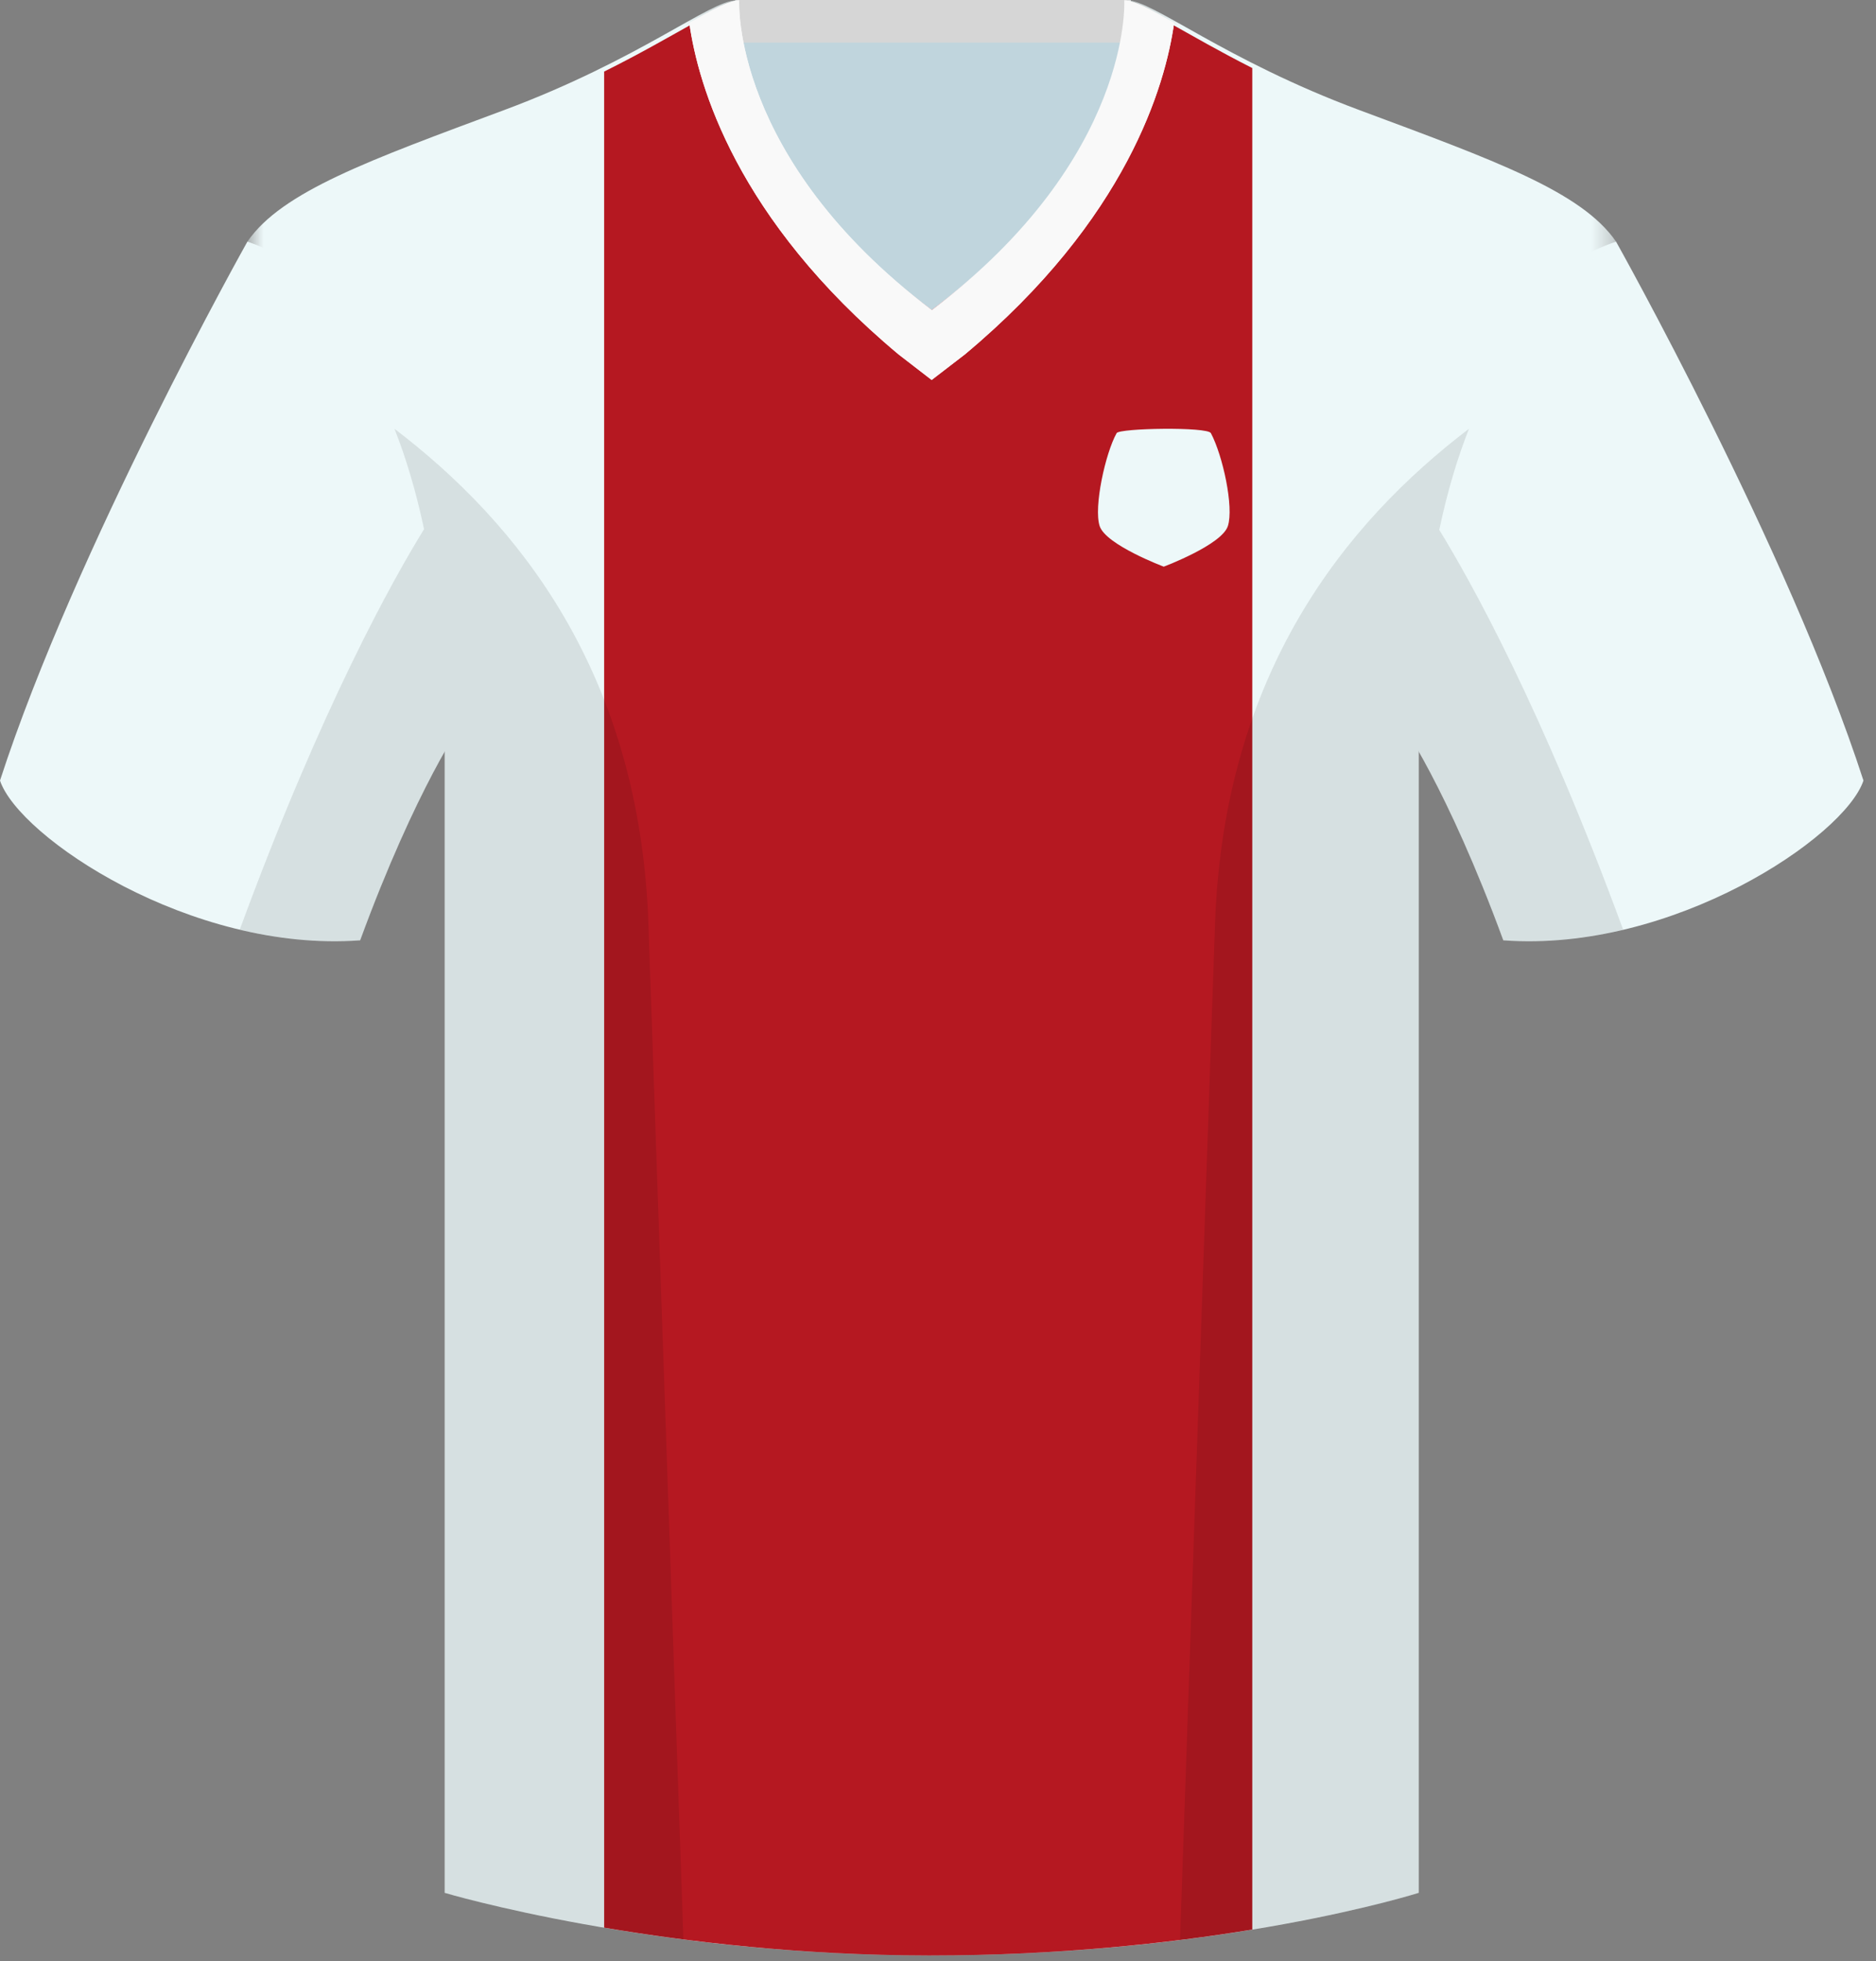 <?xml version="1.0" encoding="UTF-8"?>
<svg width="89px" height="93px" viewBox="0 0 89 93" version="1.1" xmlns="http://www.w3.org/2000/svg" xmlns:xlink="http://www.w3.org/1999/xlink">
    <rect x="0" y="0" width="89" height="93" fill="#808080" stroke="none"/>
    <!-- Generator: Sketch 46.1 (44463) - http://www.bohemiancoding.com/sketch -->
    <title>rcl</title>
    <desc>Created with Sketch.</desc>
    <defs>
        <polygon id="path-1" points="65.668 93 0.737 93 0.737 0.293 65.668 0.293 65.668 93"></polygon>
    </defs>
    <g id="Page-1" stroke="none" stroke-width="1" fill="none" fill-rule="evenodd">
        <g id="rcl" transform="translate(0, -1)">
            <polygon id="Fill-1" fill="#C0D5DD" points="34.88 19.251 53.65 19.251 53.65 1 34.88 1"></polygon>
            <polygon id="Fill-2" fill="#D6D6D6" points="34.88 3.022 53.65 3.022 53.65 1 34.88 1"></polygon>
            <g id="Group-22" transform="translate(0, 0.726)">
                <path d="M11.737,11.732 C11.737,11.732 3.565,26.292 0,37.287 C0.891,39.961 9.062,45.458 17.086,44.863 C19.759,37.584 21.988,34.463 21.988,34.463 C21.988,34.463 22.583,15.447 11.737,11.732" id="Fill-3" fill="#EDF8F9"></path>
                <path d="M76.668,11.732 C76.668,11.732 84.839,26.292 88.405,37.287 C87.514,39.961 79.342,45.458 71.319,44.863 C68.646,37.584 66.416,34.463 66.416,34.463 C66.416,34.463 65.822,15.447 76.668,11.732" id="Fill-5" fill="#EDF8F9"></path>
                <g id="Group-9" transform="translate(11, 0)">
                    <mask id="mask-2" fill="white">
                        <use xlink:href="#path-1"></use>
                    </mask>
                    <g id="Clip-8"></g>
                    <path d="M53.485,5.492 C47.096,3.115 43.679,0.293 42.491,0.293 C42.491,0.293 42.917,7.751 33.202,14.977 C23.488,7.751 23.914,0.293 23.914,0.293 C22.725,0.293 19.308,3.115 12.92,5.492 C6.531,7.87 2.371,9.355 0.737,11.732 C2.965,13.515 10.096,17.526 10.096,35.801 L10.096,90.029 C10.096,90.029 20.05,93.001 33.125,93.001 C46.942,93.001 56.307,90.029 56.307,90.029 L56.307,35.801 C56.307,17.526 63.439,13.515 65.668,11.732 C64.033,9.355 59.874,7.87 53.485,5.492" id="Fill-7" fill="#EDF8F9" mask="url(#mask-2)"></path>
                </g>
                <path d="M28.662,3.668 L28.662,91.68 C32.673,92.359 38.008,92.99 44.008,92.999 L44.161,92.999 C50.254,92.997 55.474,92.417 59.41,91.771 L59.41,3.501 C56.206,1.88 54.313,0.527 53.491,0.527 C53.491,0.527 53.917,7.75 44.202,14.977 C34.488,7.75 34.914,0.529 34.914,0.529 C34.063,0.529 32.065,1.976 28.662,3.668" id="Fill-10" fill="#B51821"></path>
                <path d="M68.28,25.4 C68.668,23.566 69.148,21.975 69.689,20.607 C63.873,25.037 58.054,32.144 57.642,44.095 C57.131,58.955 56.36,81.315 55.982,92.264 C63.019,91.383 67.307,90.029 67.307,90.029 L67.307,35.915 C68.2,37.487 69.675,40.385 71.319,44.863 C73.24,45.005 75.168,44.792 77.004,44.358 C73.135,33.833 69.757,27.8 68.28,25.4" id="Fill-12" fill="#000000" opacity="0.1"></path>
                <path d="M18.715,20.607 C19.253,21.967 19.732,23.546 20.118,25.366 C18.659,27.731 15.269,33.761 11.376,44.353 C13.22,44.791 15.156,45.006 17.086,44.863 C18.731,40.386 20.204,37.488 21.097,35.916 L21.097,90.029 C21.097,90.029 25.562,91.355 32.421,92.236 C32.044,81.277 31.274,58.942 30.762,44.095 C30.35,32.144 24.531,25.037 18.715,20.607" id="Fill-14" fill="#000000" opacity="0.1"></path>
                <path d="M42.626,17.077 L44.199,18.291 L45.778,17.077 C53.477,10.652 55.288,4.306 55.702,1.361 C54.565,0.714 53.785,0.293 53.336,0.293 C53.336,0.293 53.755,7.751 44.202,14.977 C34.65,7.751 35.068,0.293 35.068,0.293 C34.619,0.293 33.84,0.714 32.702,1.361 C33.117,4.306 34.927,10.652 42.626,17.077" id="Fill-16" fill="#F9F9F9"></path>
                <path d="M42.626,17.077 L44.199,18.291 L45.778,17.077 C53.477,10.652 55.288,4.306 55.702,1.361 C54.565,0.714 53.785,0.293 53.336,0.293 C57.342,2.783 48.207,17.469 44.202,14.977 C34.65,7.751 35.068,0.293 35.068,0.293 C34.619,0.293 33.84,0.714 32.702,1.361 C33.117,4.306 34.927,10.652 42.626,17.077" id="Fill-18" fill="#F9F9F9"></path>
                <path d="M57.446,20.812 C57.282,20.504 53.107,20.574 52.974,20.812 C52.44,21.767 51.878,24.324 52.169,25.218 C52.459,26.112 55.21,27.144 55.21,27.144 C55.21,27.144 57.962,26.112 58.252,25.218 C58.542,24.324 58.014,21.882 57.446,20.812" id="Fill-20" fill="#EDF8F9"></path>
            </g>
        </g>
    </g>
</svg>